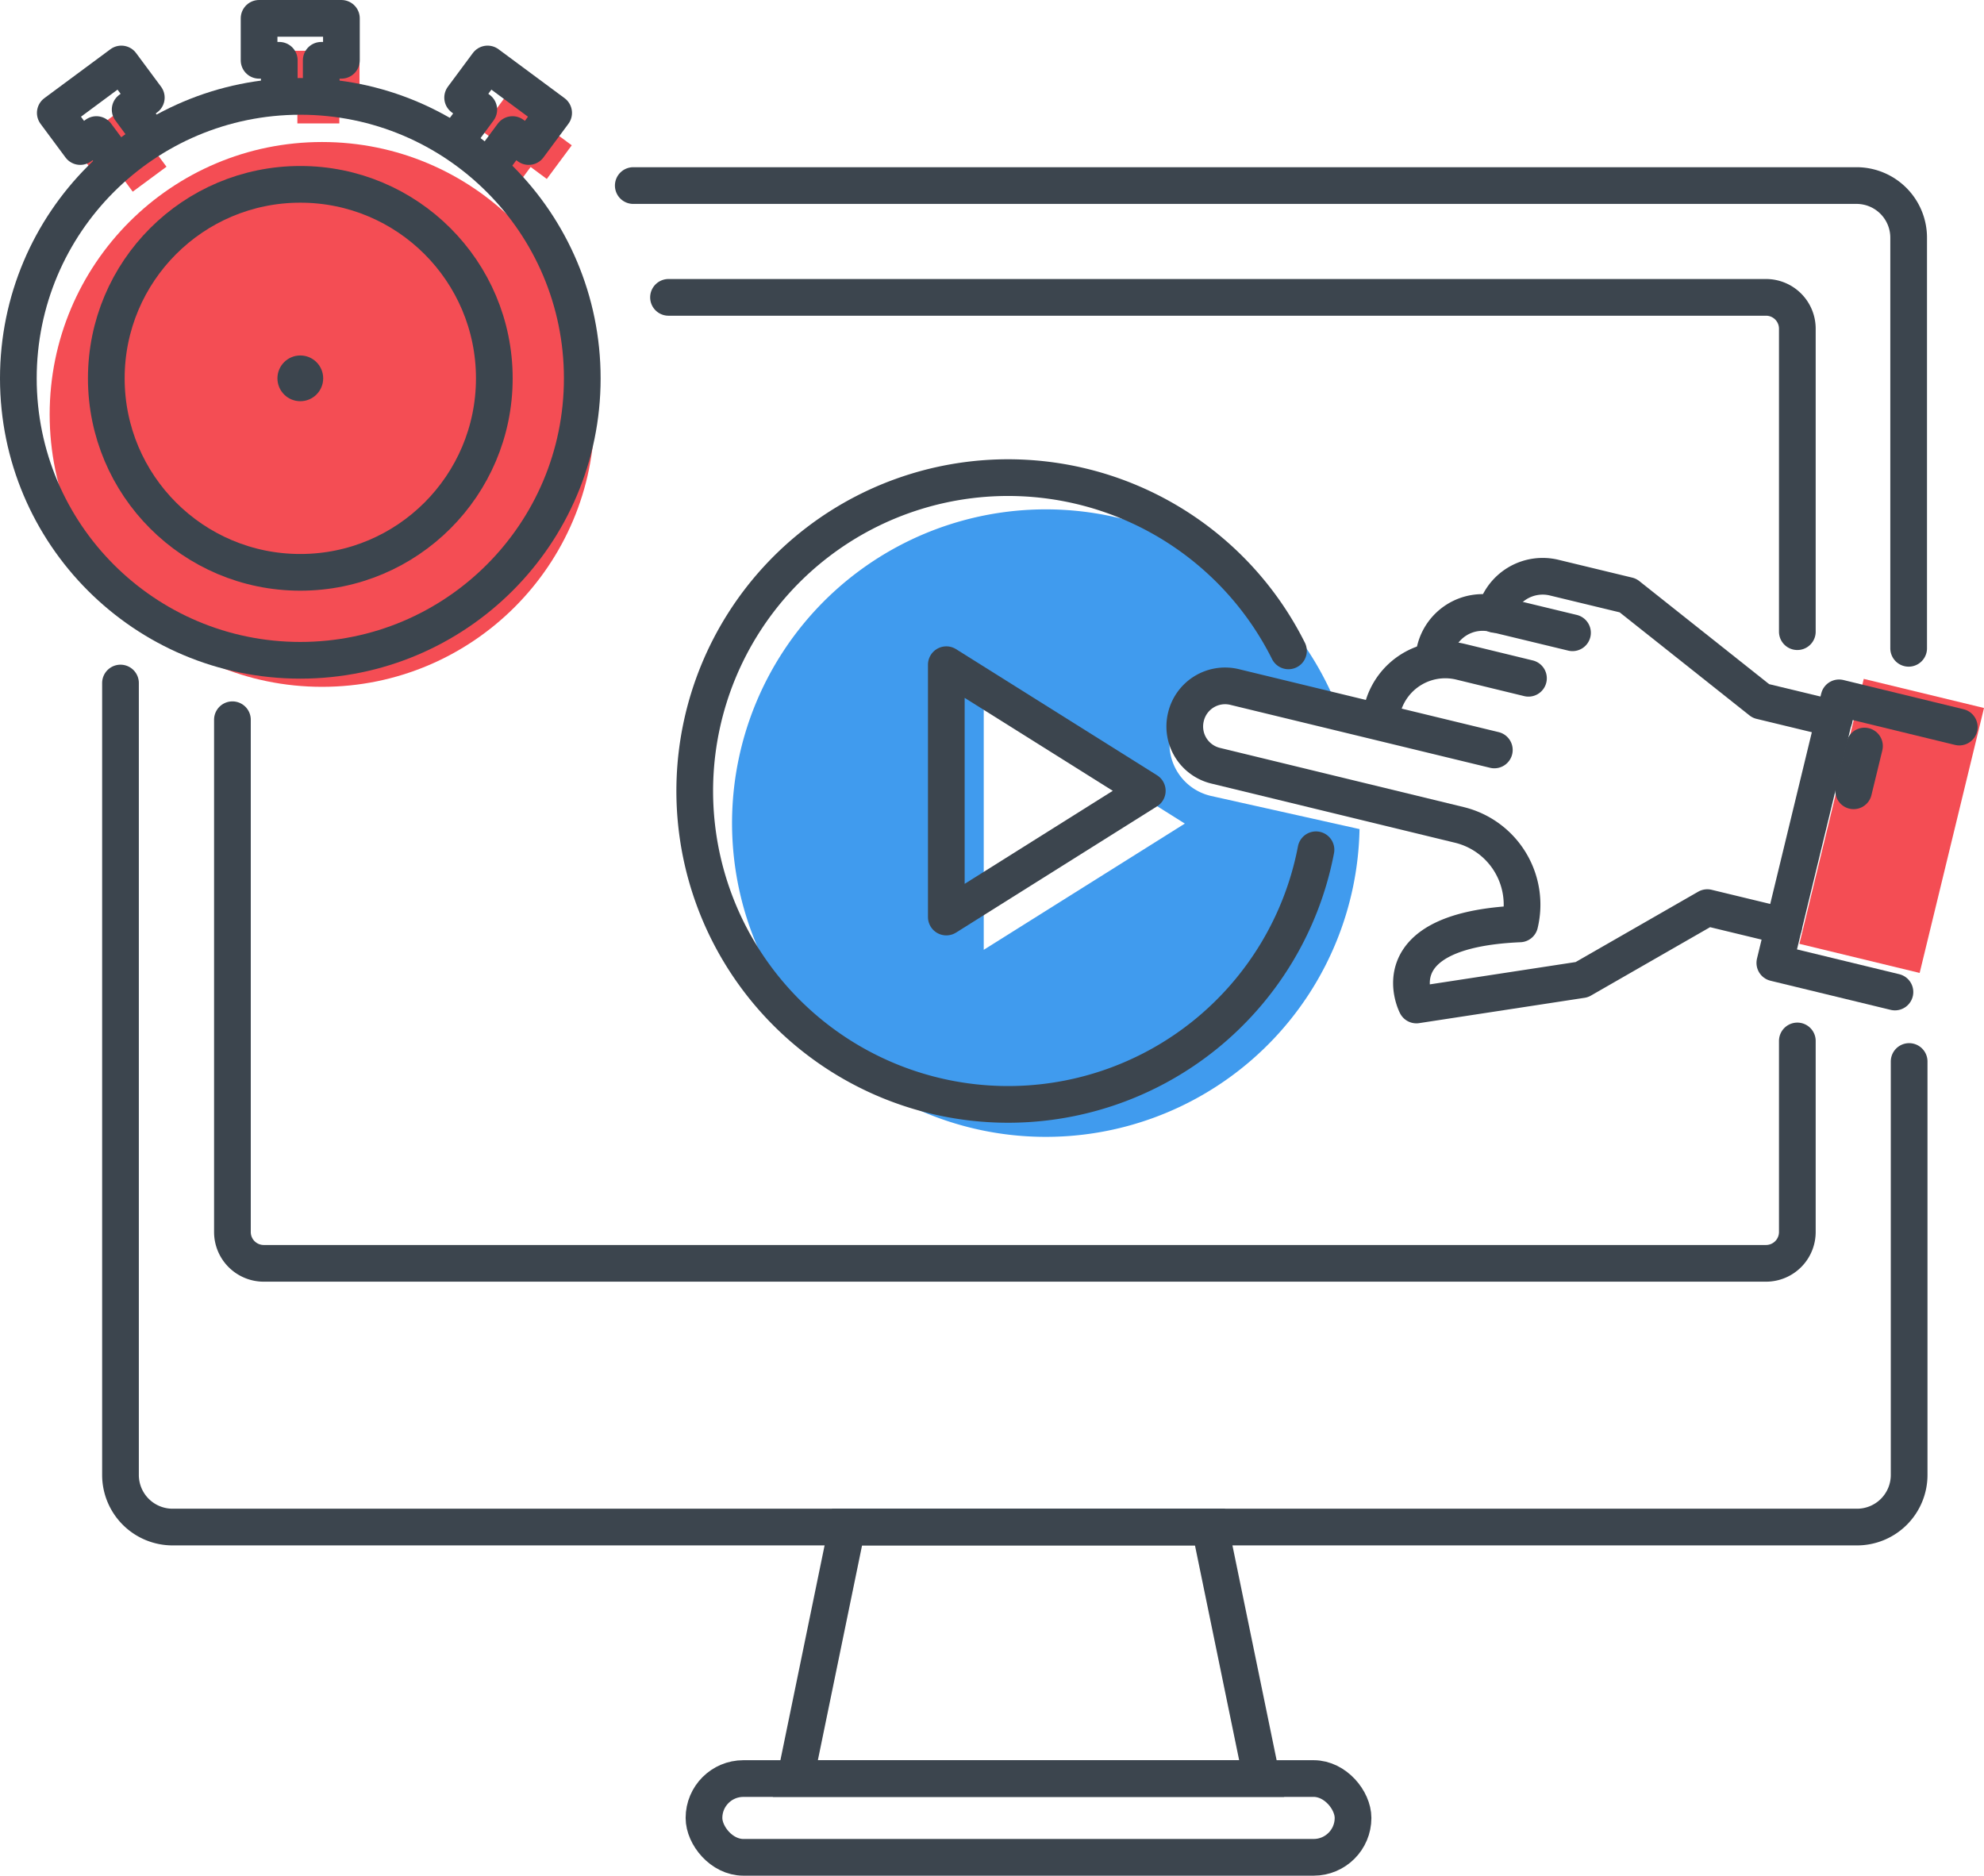 <?xml version="1.0" encoding="UTF-8"?> <svg xmlns="http://www.w3.org/2000/svg" viewBox="0 0 162.19 153.35"><defs><style>.cls-1,.cls-3{fill:none;stroke:#3c454e;stroke-linecap:round;stroke-width:3px;}.cls-1{stroke-miterlimit:10;}.cls-2{fill:#f44d54;}.cls-3{stroke-linejoin:round;}.cls-4{fill:#3c454e;}.cls-5{fill:#409bee;}</style></defs><title>Mise en place rapide</title><g id="Calque_2" data-name="Calque 2"><g id="Calque_1-2" data-name="Calque 1"><path class="cls-1" d="M156.07,86.78v33.8a4.26,4.26,0,0,1-4.26,4.26H14.11a4.26,4.26,0,0,1-4.26-4.26V55.84"></path><path class="cls-1" d="M51.77,15.17h100a4.26,4.26,0,0,1,4.26,4.26V53"></path><path class="cls-1" d="M146.93,51.64V26.87a2.56,2.56,0,0,0-2.56-2.56H54.65"></path><path class="cls-1" d="M19,58.84v41.88a2.56,2.56,0,0,0,2.56,2.56H144.37a2.56,2.56,0,0,0,2.56-2.56V85.1"></path><polygon class="cls-1" points="103.14 145.4 65.02 145.4 69.25 124.84 98.91 124.84 103.14 145.4"></polygon><rect class="cls-1" x="57.55" y="145.4" width="53.06" height="6.44" rx="3.22"></rect><circle class="cls-2" cx="26.33" cy="33.88" r="22.27"></circle><polyline class="cls-2" points="27.74 10.09 27.74 7.58 29.39 7.58 29.39 4.15 22.66 4.15 22.66 7.58 24.31 7.58 24.31 10.09"></polyline><polyline class="cls-2" points="41.88 15.67 43.38 13.65 44.7 14.63 46.74 11.88 41.34 7.88 39.3 10.63 40.62 11.61 39.13 13.63"></polyline><polyline class="cls-2" points="10.85 15.67 9.36 13.65 8.04 14.63 6 11.88 11.4 7.88 13.44 10.63 12.11 11.61 13.61 13.63"></polyline><circle class="cls-3" cx="24.55" cy="30.93" r="15.86"></circle><circle class="cls-3" cx="24.55" cy="30.93" r="23.05"></circle><polyline class="cls-3" points="26.26 7.43 26.26 4.93 27.91 4.93 27.91 1.5 21.18 1.5 21.18 4.93 22.83 4.93 22.83 7.43"></polyline><polyline class="cls-3" points="40.4 13.02 41.9 11 43.22 11.98 45.26 9.23 39.86 5.23 37.82 7.98 39.14 8.96 37.65 10.98"></polyline><polyline class="cls-3" points="9.38 13.02 7.88 11 6.56 11.98 4.52 9.23 9.92 5.23 11.96 7.98 10.64 8.96 12.13 10.98"></polyline><circle class="cls-4" cx="24.55" cy="30.93" r="1.87"></circle><path class="cls-5" d="M99,65.07a4.37,4.37,0,0,1,1-8.63,4.57,4.57,0,0,1,1,.1l8.58,1.93a25.65,25.65,0,1,0,1.56,9.31ZM80.42,77.65V57L96.86,67.33Z"></path><path class="cls-3" d="M107.58,69.47a25.62,25.62,0,1,1-2.25-16.26"></path><polygon class="cls-3" points="77.36 74.97 77.36 54.34 93.79 64.65 77.36 74.97"></polygon><path class="cls-3" d="M145.82,75.71l-6.25-1.51-10.26,5.89-13.52,2.07s-3.21-6.13,8.45-6.63h0a6.71,6.71,0,0,0-4.93-8.09L99.38,62.6a3.3,3.3,0,0,1-2.43-4h0a3.29,3.29,0,0,1,4-2.43l21.21,5.14"></path><path class="cls-3" d="M113,58h0a5.3,5.3,0,0,1,6.4-3.9l5.55,1.35"></path><path class="cls-3" d="M117.3,53.19h0a4,4,0,0,1,4.87-3l6.38,1.54"></path><path class="cls-3" d="M122.21,50.23h0a4,4,0,0,1,4.87-3l6,1.45,10.87,8.63,6,1.45"></path><polyline class="cls-2" points="156.93 79.54 147.1 77.16 152.36 55.5 162.19 57.88"></polyline><polyline class="cls-3" points="154.91 81.1 145.09 78.72 150.34 57.05 160.17 59.44"></polyline><line class="cls-3" x1="152.42" y1="60.99" x2="151.53" y2="64.65"></line></g></g></svg> 